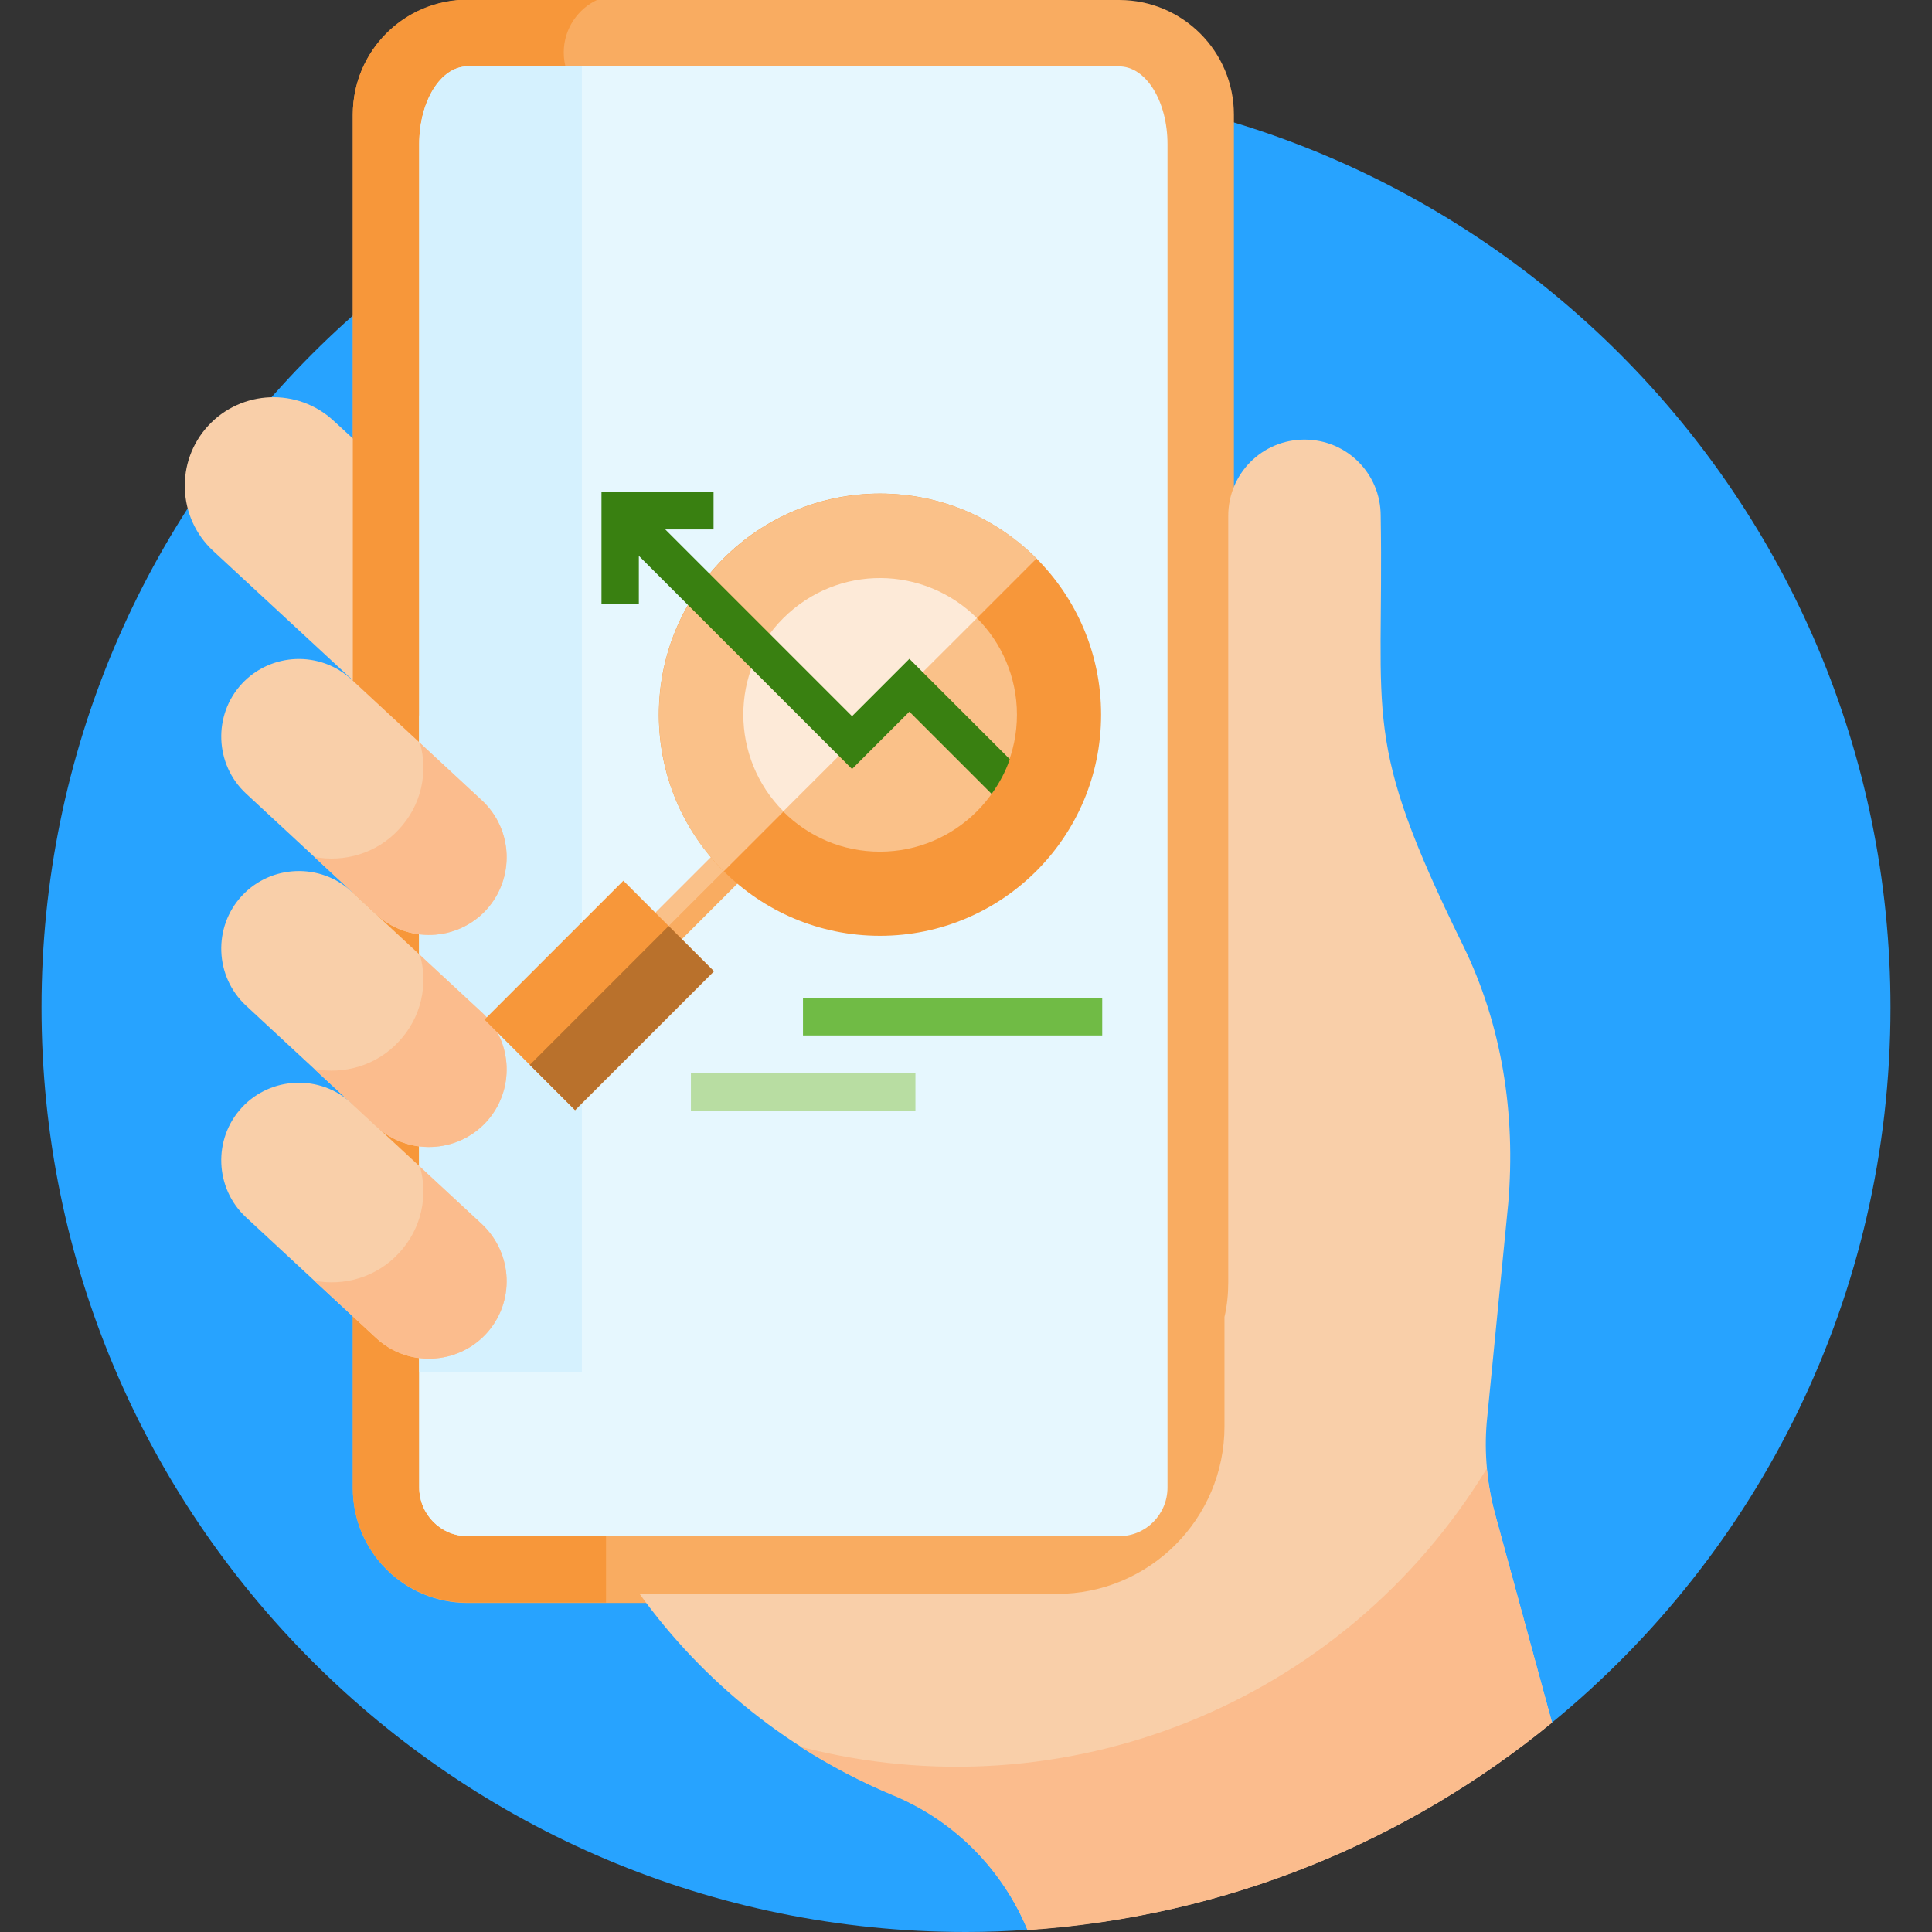 <?xml version="1.0" encoding="utf-8"?>
<!-- Generator: Adobe Illustrator 24.1.1, SVG Export Plug-In . SVG Version: 6.00 Build 0)  -->
<svg version="1.1" id="Layer_1" xmlns="http://www.w3.org/2000/svg" xmlns:xlink="http://www.w3.org/1999/xlink" x="0px" y="0px"
	 viewBox="0 0 512 512" style="enable-background:new 0 0 512 512;" xml:space="preserve">
<rect x="0" y="0" width="512" height="512" fill="#333333" stroke="none"/>
<style type="text/css">
	.st0{fill:#CEE2D7;}
	.st1{fill:#9DC4AF;}
	.st2{fill:#27A3FF;}
	.st3{fill:#F9AC61;}
	.st4{fill:#F9CFA9;}
	.st5{fill:#F7973A;}
	.st6{fill:#D5F1FE;}
	.st7{fill:#FBBC8D;}
	.st8{fill:#E6F7FE;}
	.st9{fill:#FAC189;}
	.st10{fill:#B9712C;}
	.st11{fill:#70BB45;}
	.st12{fill:#B8DDA2;}
	.st13{fill:#FDEAD8;}
	.st14{fill:#398011;}
</style>
<path class="st0" d="M111.1,17.6V384c0,12.8,5.7,23.2,12.8,23.2h172.7c7.1,0,12.8-10.4,12.8-23.2c0-12.6,0-196.1,0-366.4
	C309.4,17.6,111.1,17.6,111.1,17.6z"/>
<path class="st1" d="M111.1,17.6V384c0,12.8,5.7,23.2,12.8,23.2h30.3V17.6H111.1z"/>
<path class="st2" d="M272.4,511.4l138.9-54.9C466.1,411.6,501,343.4,501,267c0-135.3-109.7-245-245-245S11,131.7,11,267
	s109.7,245,245,245C261.5,512,267,511.8,272.4,511.4z"/>
<path class="st3" d="M296.6,0H123.9c-16.8,0-30.4,13.6-30.4,30.4v364c0,16.8,13.6,30.4,30.4,30.4h172.7c16.8,0,30.4-13.6,30.4-30.4
	v-364C327,13.6,313.4,0,296.6,0z"/>
<path class="st4" d="M399.7,318.9c2-23.6-1.6-47.3-12.1-68.6c-27-55-20.8-59-21.7-113.6c0-11.2-9-20.2-20.2-20.2s-20.2,9-20.2,20.2
	c0,7.2,0,203.8,0,203.1c0,3.1-0.3,6.2-1,9.2v29c0,24.5-19.9,44.4-44.4,44.4c-16.3,0-72.4,0-110.6,0c17,23.6,40.2,42.1,67.2,53.3
	c0.2,0.1,0.3,0.1,0.5,0.2c16.2,6.9,28.6,19.8,35.1,35.5c52.7-3.4,100.7-23.5,139-54.9l-15.1-55.3c-2.1-7.9-2.9-16.1-2.2-24.3
	L399.7,318.9z"/>
<path class="st4" d="M94.6,117.2l-6.2-5.7c-9.5-8.8-24.4-8.2-33.2,1.3S47,137.2,56.5,146l38.1,35.3V117.2z"/>
<path class="st5" d="M152,22.5c-1.6-2.4-2.6-5.4-2.6-8.6c0-6.2,3.7-11.6,9-14h-34.5c-16.8,0-30.4,13.6-30.4,30.4v364
	c0,16.8,13.6,30.4,30.4,30.4h36.7V49.2C160.6,39.6,157.4,30.5,152,22.5z"/>
<path class="st6" d="M111.1,189.6v204.6c0,7.1,5.7,12.9,12.8,12.9h30.3V189.6H111.1z"/>
<path class="st7" d="M396.2,401.2c-1.1-3.9-1.8-7.9-2.2-12c-38.2,62.7-112.3,91.8-181.9,73.7c7.8,5,16,9.3,24.6,12.9
	c0.2,0.1,0.3,0.1,0.5,0.2c16.2,6.9,28.6,19.8,35.1,35.5c52.7-3.5,100.7-23.6,139-55L396.2,401.2z"/>
<path class="st8" d="M296.6,17.6H123.9c-7.1,0-12.8,9.2-12.8,20.6v151.4v174v30.6c0,7.1,5.7,12.9,12.8,12.9h172.7
	c7.1,0,12.8-5.8,12.8-12.9c0-2.2,0-13.4,0-30.6c0-38.8,0-108.2,0-174c0-82,0-144.6,0-151.4C309.4,26.8,303.7,17.6,296.6,17.6z"/>
<path class="st6" d="M154.2,363.6v-346h-30.3c-7.1,0-12.8,9.2-12.8,20.6v325.4H154.2z"/>
<path class="st4" d="M128.8,241.2c-7.7,8.3-20.8,8.8-29.1,1.1l-34.5-32c-8.3-7.7-8.8-20.8-1.1-29.1s20.8-8.8,29.1-1.1l34.5,32
	C136,219.8,136.5,232.8,128.8,241.2z"/>
<path class="st4" d="M128.8,297.4c-7.7,8.3-20.8,8.8-29.1,1.1l-34.5-32c-8.3-7.7-8.8-20.8-1.1-29.1s20.8-8.8,29.1-1.1l34.5,32
	C136,276,136.5,289,128.8,297.4z"/>
<path class="st4" d="M128.8,353.5c-7.7,8.3-20.8,8.8-29.1,1.1l-34.5-32c-8.3-7.7-8.8-20.8-1.1-29.1s20.8-8.8,29.1-1.1l34.5,32
	C136,332.2,136.5,345.2,128.8,353.5z"/>
<path class="st7" d="M127.7,212.1l-16.4-15.2c2.2,7.8,0.4,16.5-5.6,22.9c-5.9,6.4-14.5,8.8-22.4,7.3l16.4,15.2
	c8.3,7.7,21.4,7.2,29.1-1.1C136.5,232.8,136,219.8,127.7,212.1z"/>
<path class="st7" d="M127.7,268.3l-16.4-15.2c2.2,7.8,0.4,16.5-5.6,22.9c-5.9,6.4-14.5,8.8-22.4,7.3l16.4,15.2
	c8.3,7.7,21.4,7.2,29.1-1.1S136,276,127.7,268.3z"/>
<path class="st7" d="M127.7,324.4l-16.4-15.2c2.2,7.8,0.4,16.5-5.6,22.9c-5.9,6.4-14.5,8.8-22.4,7.3l16.4,15.2
	c8.3,7.7,21.4,7.2,29.1-1.1S136,332.2,127.7,324.4z"/>
<path id="XMLID_771_" class="st3" d="M177.2,252.4l-7-7l20.9-20.9l7,7L177.2,252.4z"/>
<path id="XMLID_483_" class="st9" d="M173.7,248.9l-3.5-3.5l20.9-20.9l3.5,3.5L173.7,248.9z"/>
<path id="XMLID_222_" class="st5" d="M152.4,294.2l-24-24l36.8-36.8l24,24L152.4,294.2z"/>
<path id="XMLID_396_" class="st10" d="M152.4,294.2l-12-12l36.8-36.8l12,12L152.4,294.2z"/>
<circle id="XMLID_560_" class="st5" cx="233.2" cy="189.4" r="58.6"/>
<path id="XMLID_950_" class="st11" d="M212.8,264.5h79.3v9.9h-79.3V264.5z"/>
<path id="XMLID_949_" class="st12" d="M183.1,284.4h59.5v9.9h-59.5V284.4z"/>
<path class="st9" d="M258.9,163.8c2-2,13.9-13.9,15.8-15.8c-22.9-22.9-60-22.9-82.9,0c-23,23-22.8,60.1,0,82.9l15.8-15.8
	c0,0,0,0,0,0l0,0c6.6,6.6,15.6,10.6,25.6,10.6c20,0,36.3-16.3,36.3-36.3C269.5,179.4,265.4,170.3,258.9,163.8L258.9,163.8z"/>
<path id="XMLID_821_" class="st13" d="M207.6,163.8c14.5-14.4,37.3-13.9,51.3,0L207.6,215C193.5,200.9,193.4,177.9,207.6,163.8z"/>
<path class="st14" d="M189.1,130.4v9.9h-12.8l49.5,49.5l15.2-15.2c2.8,2.8,22.6,22.6,26.6,26.6c-1.1,3.3-2.8,6.4-4.8,9.2
	c-5.7-5.7-18-18-21.8-21.8l-15.2,15.2l-56.5-56.5v12.8h-9.9v-29.7H189.1z"/>
</svg>
